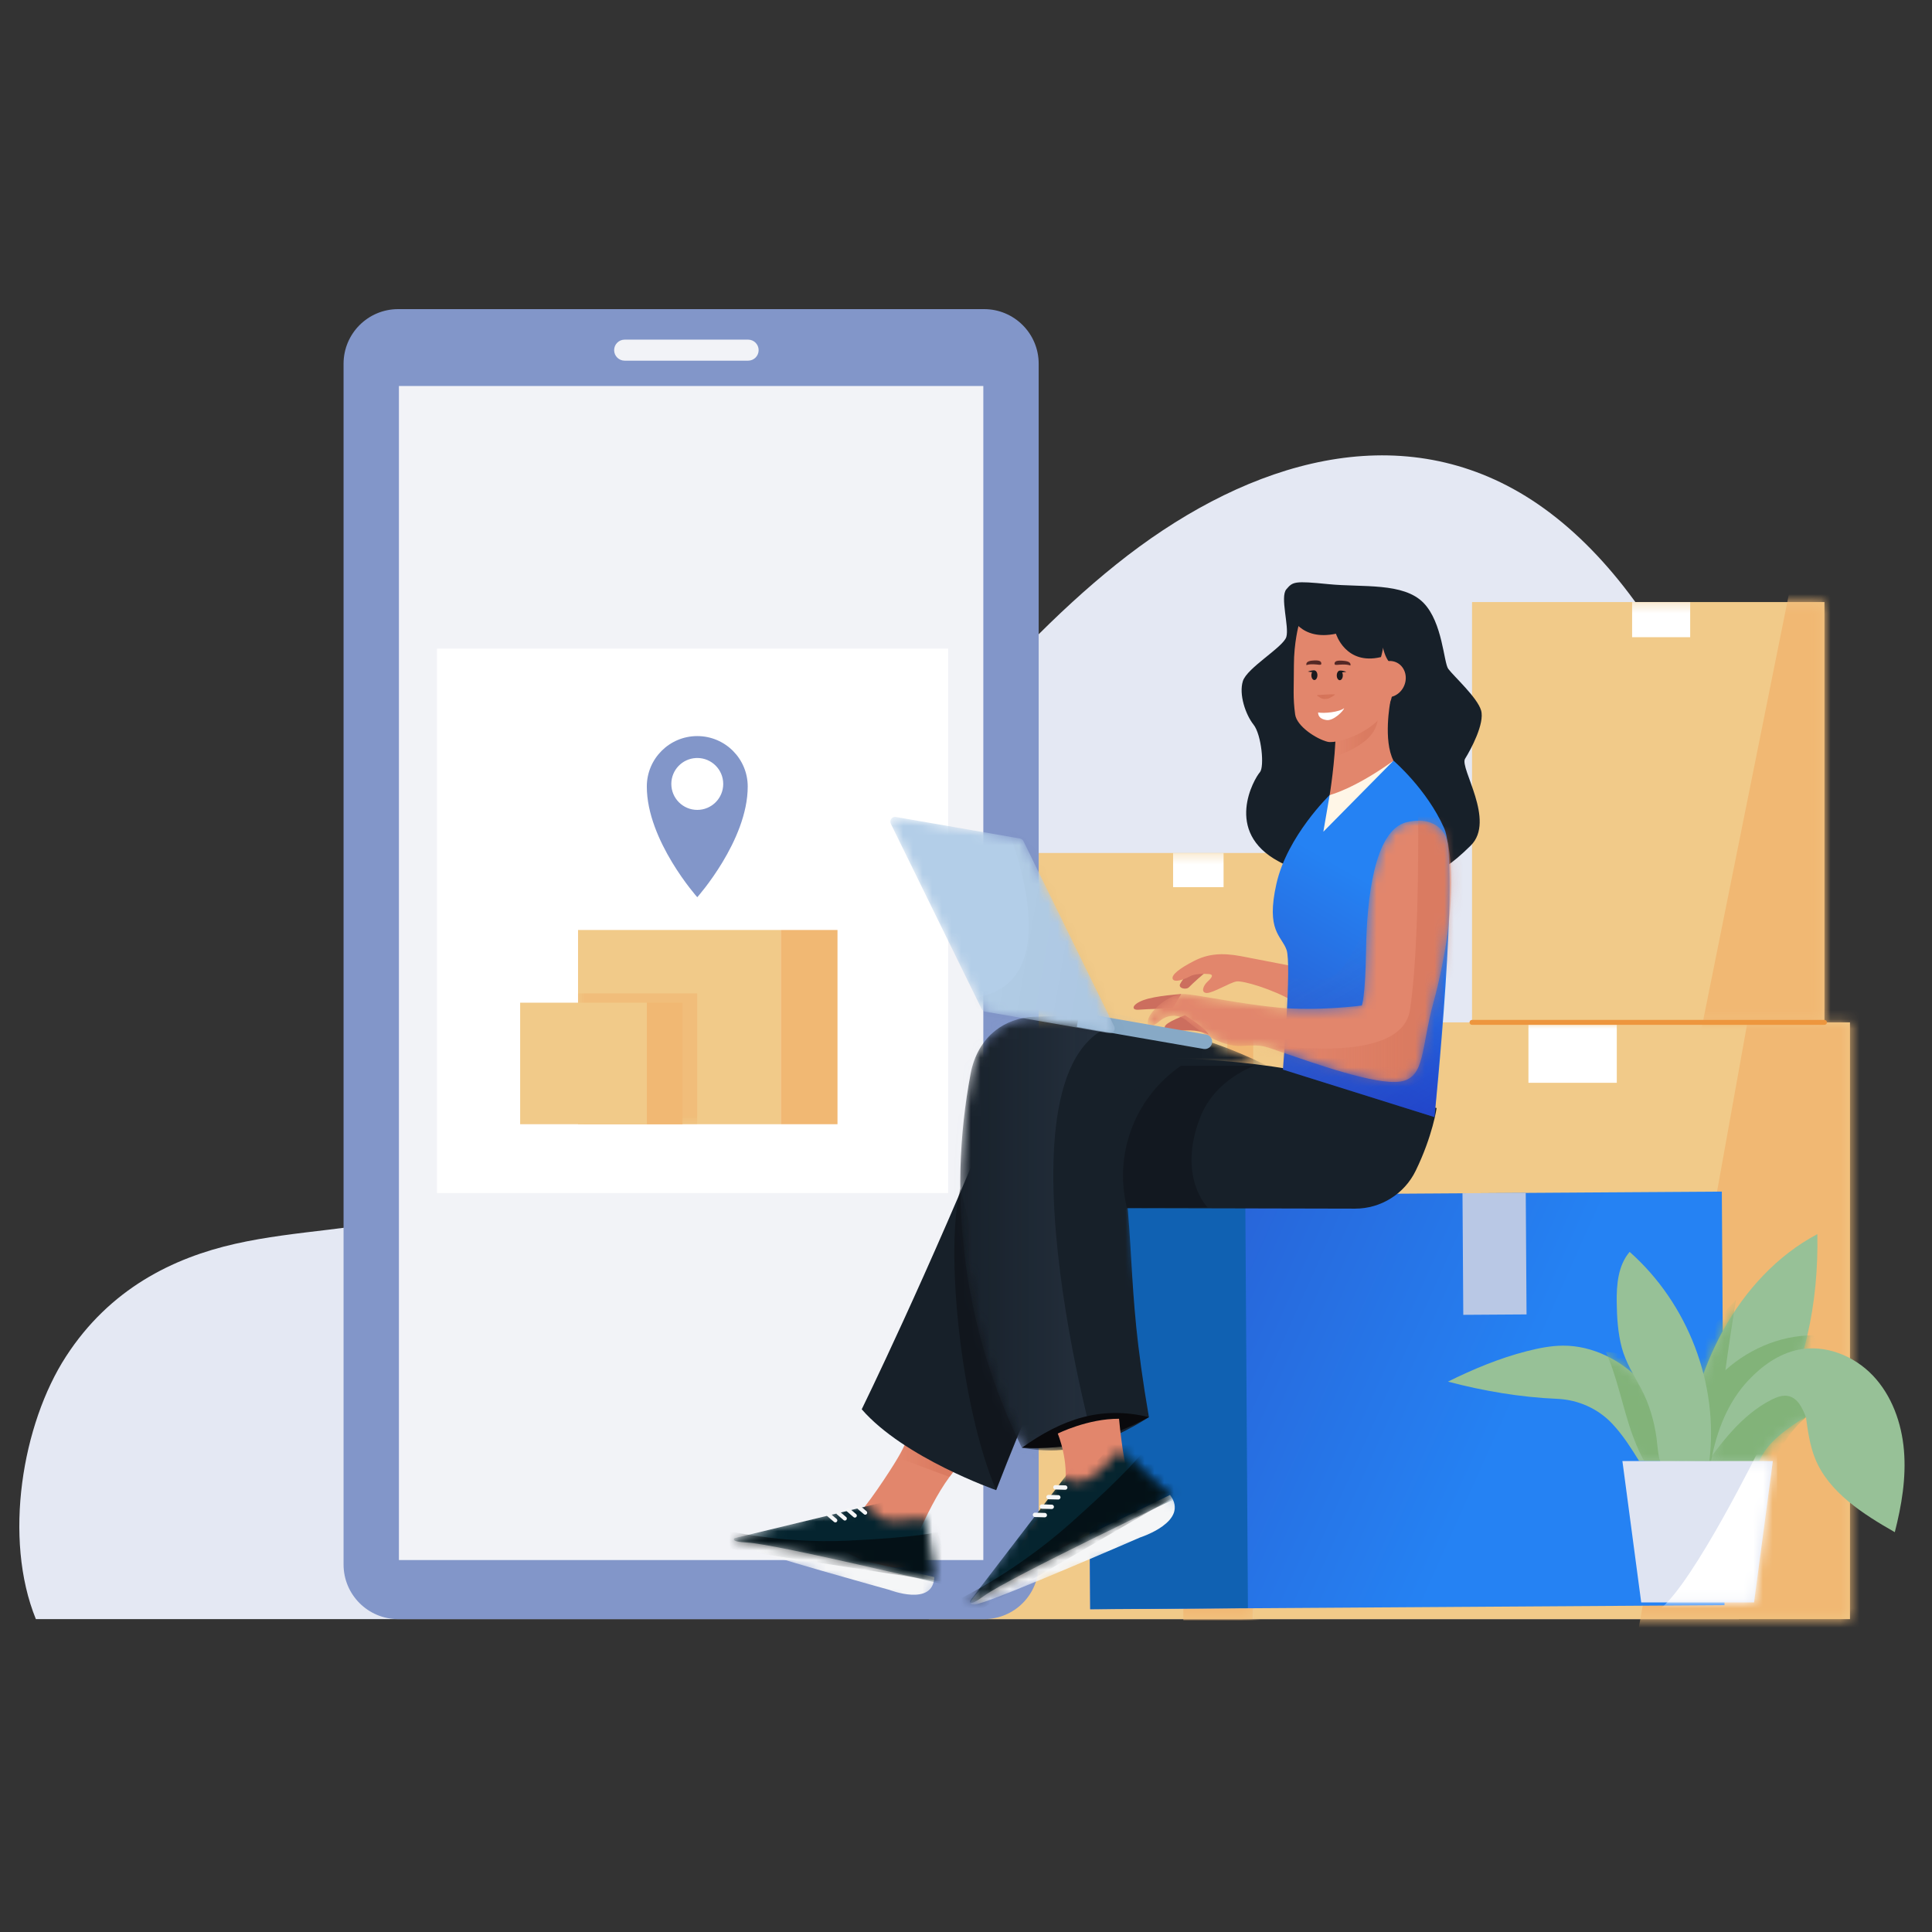 <svg width="200" height="200" viewBox="0 0 200 200" fill="none" xmlns="http://www.w3.org/2000/svg">
<rect x="0" y="0" width="200" height="200" fill="#333333" stroke="none"/>
<path d="M6.835 140.415C11.376 133.41 17.918 130.212 24.337 128.762C30.755 127.311 37.302 127.357 43.687 125.599C57.668 121.751 69.986 109.544 81.183 96.321C92.379 83.098 103.01 68.467 115.567 58.413C128.123 48.358 143.276 43.28 156.635 50.606C170.867 58.412 180.741 79.425 183.956 101.779C187.172 124.134 184.89 145.96 180.002 167.611H3.713C0.315 159.258 2.293 147.419 6.835 140.415Z" fill="url(#paint0_linear_5_660)"/>
<path d="M129.734 127.284H96.149V167.611H129.734V127.284Z" fill="#F1CA89"/>
<mask id="mask0_5_660" style="mask-type:luminance" maskUnits="userSpaceOnUse" x="96" y="127" width="34" height="41">
<path d="M129.734 127.284H96.149V167.611H129.734V127.284Z" fill="white"/>
</mask>
<g mask="url(#mask0_5_660)">
<path d="M115.376 127.284H110.508V130.374H115.376V127.284Z" fill="white"/>
</g>
<mask id="mask1_5_660" style="mask-type:luminance" maskUnits="userSpaceOnUse" x="96" y="127" width="34" height="41">
<path d="M129.734 127.284H96.149V167.611H129.734V127.284Z" fill="white"/>
</mask>
<g mask="url(#mask1_5_660)">
<path d="M135.477 125.343H122.498V167.723H135.477V125.343Z" fill="#F1B873"/>
</g>
<path d="M144.92 88.3H105.936V127.284H144.92V88.3Z" fill="#F1CA89"/>
<mask id="mask2_5_660" style="mask-type:luminance" maskUnits="userSpaceOnUse" x="105" y="88" width="40" height="40">
<path d="M144.92 88.3H105.936V127.284H144.92V88.3Z" fill="white"/>
</mask>
<g mask="url(#mask2_5_660)">
<path d="M126.664 88.3H121.438V91.839H126.664V88.3Z" fill="white"/>
</g>
<mask id="mask3_5_660" style="mask-type:luminance" maskUnits="userSpaceOnUse" x="105" y="88" width="40" height="40">
<path d="M144.92 88.3H105.936V127.284H144.92V88.3Z" fill="white"/>
</mask>
<g mask="url(#mask3_5_660)">
<path d="M139.746 105.836H127.055V127.284H139.746V105.836Z" fill="#F1B873"/>
</g>
<path d="M191.51 105.836H129.734V167.612H191.51V105.836Z" fill="#F1CA89"/>
<mask id="mask4_5_660" style="mask-type:luminance" maskUnits="userSpaceOnUse" x="129" y="105" width="63" height="63">
<path d="M191.51 105.836H129.734V167.612H191.51V105.836Z" fill="white"/>
</mask>
<g mask="url(#mask4_5_660)">
<path d="M167.369 105.836H158.223V112.09H167.369V105.836Z" fill="white"/>
</g>
<mask id="mask5_5_660" style="mask-type:luminance" maskUnits="userSpaceOnUse" x="129" y="105" width="63" height="63">
<path d="M191.51 105.836H129.734V167.612H191.51V105.836Z" fill="white"/>
</mask>
<g mask="url(#mask5_5_660)">
<path d="M181.332 103.386L169.412 169.803H199.23V103.386H181.332Z" fill="#F1B873"/>
</g>
<path d="M188.866 62.325H152.385V105.836H188.866V62.325Z" fill="#F1CA89"/>
<mask id="mask6_5_660" style="mask-type:luminance" maskUnits="userSpaceOnUse" x="152" y="62" width="37" height="44">
<path d="M188.866 62.325H152.385V105.836H188.866V62.325Z" fill="white"/>
</mask>
<g mask="url(#mask6_5_660)">
<path d="M185.424 60.321L175.885 107.751H193.189V60.099L185.424 60.321Z" fill="#F1B873"/>
</g>
<mask id="mask7_5_660" style="mask-type:luminance" maskUnits="userSpaceOnUse" x="152" y="62" width="37" height="44">
<path d="M188.866 62.325H152.385V105.836H188.866V62.325Z" fill="white"/>
</mask>
<g mask="url(#mask7_5_660)">
<path d="M174.967 62.325H168.955V65.962H174.967V62.325Z" fill="white"/>
</g>
<path opacity="0.8" d="M129.734 127.541H105.936C105.794 127.541 105.678 127.426 105.678 127.284C105.678 127.141 105.794 127.026 105.936 127.026H129.734C129.876 127.026 129.992 127.141 129.992 127.284C129.992 127.426 129.876 127.541 129.734 127.541Z" fill="#ED963E"/>
<path d="M144.92 106.093H129.734C129.592 106.093 129.477 105.978 129.477 105.836C129.477 105.693 129.592 105.578 129.734 105.578H144.92C145.062 105.578 145.178 105.693 145.178 105.836C145.178 105.978 145.062 106.093 144.92 106.093Z" fill="#ED963E"/>
<path d="M188.866 106.093H152.385C152.242 106.093 152.127 105.978 152.127 105.836C152.127 105.693 152.242 105.578 152.385 105.578H188.866C189.008 105.578 189.123 105.693 189.123 105.836C189.123 105.978 189.008 106.093 188.866 106.093Z" fill="#ED963E"/>
<path d="M41.218 167.611H101.87C104.993 167.611 107.524 165.08 107.524 161.958V37.654C107.524 34.531 104.993 32 101.87 32H41.218C38.096 32 35.565 34.531 35.565 37.654V161.958C35.565 165.08 38.096 167.611 41.218 167.611Z" fill="#8296C9"/>
<path d="M41.296 161.496L101.793 161.496L101.793 39.959L41.296 39.959L41.296 161.496Z" fill="#F2F3F7"/>
<path d="M64.665 37.337H77.444C78.046 37.337 78.534 36.849 78.534 36.248C78.534 35.646 78.046 35.158 77.444 35.158H64.665C64.063 35.158 63.575 35.646 63.575 36.248C63.575 36.849 64.063 37.337 64.665 37.337Z" fill="#F2F3F7"/>
<path d="M98.156 67.145H45.233V123.499H98.156V67.145Z" fill="white"/>
<path d="M80.819 96.272H59.839V116.378H80.819V96.272Z" fill="#F1CA89"/>
<mask id="mask8_5_660" style="mask-type:luminance" maskUnits="userSpaceOnUse" x="59" y="96" width="22" height="21">
<path d="M80.819 96.272H59.839V116.378H80.819V96.272Z" fill="white"/>
</mask>
<g mask="url(#mask8_5_660)">
<path opacity="0.68" d="M59.839 102.839H72.175V116.378H59.839V102.839Z" fill="#F1B873"/>
</g>
<path d="M86.697 96.272H80.819V116.378H86.697V96.272Z" fill="#F1B873"/>
<path d="M66.972 103.798H53.846V116.378H66.972V103.798Z" fill="#F1CA89"/>
<path d="M70.65 103.798H66.972V116.378H70.65V103.798Z" fill="#F1B873"/>
<path d="M74.14 83.079C75.223 81.996 75.223 80.241 74.14 79.158C73.057 78.076 71.302 78.076 70.219 79.158C69.137 80.241 69.137 81.996 70.219 83.079C71.302 84.162 73.057 84.162 74.14 83.079Z" fill="white"/>
<path d="M71.918 73.293C71.873 73.293 71.828 73.294 71.784 73.296C71.828 73.294 71.873 73.293 71.918 73.293Z" fill="#CAD2EA"/>
<path d="M72.181 76.199C69.297 76.199 66.958 78.537 66.958 81.422C66.958 87.029 72.181 92.88 72.181 92.88C72.181 92.88 77.404 87.029 77.404 81.422C77.404 78.537 75.066 76.199 72.181 76.199ZM72.181 83.84C70.698 83.84 69.495 82.637 69.495 81.154C69.495 79.715 70.626 78.54 72.048 78.471C72.092 78.468 72.137 78.467 72.181 78.467C73.665 78.467 74.868 79.67 74.868 81.154C74.868 82.637 73.665 83.84 72.181 83.84Z" fill="#8296C9"/>
<path d="M178.519 166.166L112.852 166.59L112.575 123.777L178.243 123.354L178.519 166.166Z" fill="url(#paint1_linear_5_660)"/>
<path d="M128.91 123.658L129.184 166.472L112.869 166.576L112.595 123.763L128.91 123.658Z" fill="#1061B2"/>
<path d="M157.945 123.482L158.027 136.068L151.479 136.111L151.397 123.525L157.945 123.482Z" fill="#B9C8E5"/>
<path d="M98.952 152.049C98.726 152.309 98.509 152.595 98.292 152.89C97.658 153.749 97.058 154.747 96.502 155.797C95.313 158.027 94.314 160.473 93.628 162.226C93.628 162.226 89.879 162.915 84.598 158.673C86.648 154.456 83.16 161.367 88.527 157.073C89.5 156.292 92.169 152.257 92.95 150.904C93.306 150.314 93.628 149.672 93.923 148.951L98.952 152.049Z" fill="#E2866C"/>
<path opacity="0.5" d="M98.952 152.049C98.726 152.309 98.509 152.595 98.292 152.89L92.95 150.904C93.306 150.314 93.628 149.672 93.923 148.951L98.952 152.049Z" fill="url(#paint2_linear_5_660)"/>
<path d="M148.717 114.707C148.717 114.707 148.318 117.567 146.553 121.192C145.383 123.595 142.946 125.124 140.271 125.118L116.651 125.066C116.651 125.066 111.354 134.35 105.838 147.485C105.3 148.769 104.753 150.097 104.214 151.45C103.85 152.37 103.485 153.307 103.12 154.261C103.12 154.261 93.584 150.93 89.206 145.889C89.206 145.889 95.95 132.151 103.398 113.883C104.446 111.312 107.523 110.178 110.294 109.927C115.6 109.424 125.258 109.024 135.516 111.055L148.717 114.707Z" fill="#172029"/>
<path opacity="0.4" d="M105.838 147.485C105.299 148.769 103.658 152.908 103.119 154.261C99.406 145.517 97.819 129.337 99.408 123.048L105.838 147.485Z" fill="#09090C"/>
<mask id="mask9_5_660" style="mask-type:luminance" maskUnits="userSpaceOnUse" x="99" y="105" width="33" height="46">
<path d="M115.287 113.987C117.912 129.563 117.51 131.891 120.142 147.104C115.869 149.793 110.744 150.782 105.785 149.871C99.836 137.838 97.986 124.208 100.496 111.054C100.826 109.354 101.668 107.766 103.032 106.69C103.049 106.682 103.058 106.664 103.075 106.656C104.178 105.797 105.551 105.328 106.949 105.259C115.321 104.851 123.659 106.595 131.172 110.326C125.622 109.822 120.055 111.107 115.287 113.987Z" fill="white"/>
</mask>
<g mask="url(#mask9_5_660)">
<path d="M115.287 113.987C117.912 129.563 116.305 131.489 118.937 146.702C114.664 149.392 110.744 150.782 105.785 149.871C99.836 137.838 97.986 124.208 100.496 111.054C100.826 109.354 101.668 107.766 103.032 106.69C103.049 106.682 103.058 106.664 103.075 106.656C104.178 105.797 105.551 105.328 106.949 105.259C115.321 104.851 123.659 106.595 131.172 110.326C125.622 109.822 120.055 111.107 115.287 113.987Z" fill="#172029"/>
</g>
<mask id="mask10_5_660" style="mask-type:luminance" maskUnits="userSpaceOnUse" x="99" y="105" width="33" height="46">
<path d="M115.287 113.987C117.912 129.563 117.51 131.891 120.142 147.104C115.869 149.793 110.744 150.782 105.785 149.871C99.836 137.838 97.986 124.208 100.496 111.054C100.826 109.354 101.668 107.766 103.032 106.69C103.049 106.682 103.058 106.664 103.075 106.656C104.178 105.797 105.551 105.328 106.949 105.259C115.321 104.851 123.659 106.595 131.172 110.326C125.622 109.822 120.055 111.107 115.287 113.987Z" fill="white"/>
</mask>
<g mask="url(#mask10_5_660)">
<path opacity="0.17" d="M112.964 148.403C112.964 148.403 100.434 101.752 120.142 105.993L103.067 102.078L97.393 108.363V121.756L98.358 132.987L100.296 143.391L105.785 151.942L110.496 148.951L112.964 148.403Z" fill="url(#paint3_linear_5_660)"/>
</g>
<path d="M118.938 146.702C114.656 148.952 110.724 150.158 105.786 149.871C109.937 146.904 113.978 145.496 118.938 146.702Z" fill="#09090C"/>
<path d="M105.108 163.761C104.37 163.614 105.594 162.777 105.542 162.031C105.212 157.632 109.52 156.491 110.441 152.89C110.493 152.691 110.138 154.25 110.173 154.068C110.737 151.387 109.5 148.403 109.5 148.403C109.5 148.403 112.595 146.852 115.843 146.869C115.904 147.529 115.991 148.361 116.112 149.246C116.39 151.355 116.842 153.793 117.511 155.077" fill="#E2866C"/>
<path d="M144.038 113.522C144.029 113.522 144.018 113.521 144.009 113.517L135.483 111.158C135.426 111.142 135.392 111.082 135.408 111.025C135.423 110.967 135.485 110.93 135.541 110.949L144.067 113.309C144.124 113.325 144.158 113.384 144.142 113.442C144.13 113.49 144.085 113.522 144.038 113.522Z" fill="#0D005A"/>
<path opacity="0.3" d="M116.651 125.066L125.015 124.994C125.015 124.994 121.854 121.854 124.234 115.698C125.791 111.668 129.886 110.326 129.886 110.326H122.256C117.698 113.447 115.441 118.983 116.518 124.398L116.651 125.066Z" fill="#09090C"/>
<mask id="mask11_5_660" style="mask-type:luminance" maskUnits="userSpaceOnUse" x="100" y="153" width="23" height="14">
<path d="M102.299 163.912C102.299 163.912 98.992 166.595 101.297 166.01C103.603 165.425 122.015 158.803 122.015 158.803C122.015 158.803 123.029 156.451 120.943 153.693L102.299 163.912Z" fill="white"/>
</mask>
<g mask="url(#mask11_5_660)">
<path d="M102.299 163.912C102.299 163.912 98.992 166.595 101.297 166.01C103.603 165.425 118.018 159.158 118.018 159.158C118.018 159.158 123.208 157.513 121.121 154.755L102.299 163.912Z" fill="#F5F6F7"/>
</g>
<mask id="mask12_5_660" style="mask-type:luminance" maskUnits="userSpaceOnUse" x="100" y="150" width="22" height="16">
<path d="M109.691 152.669L100.414 165.725C100.414 165.725 100.163 166.407 101.85 165.219C104.2 163.563 121.295 155.074 121.295 155.074L118.224 152.188C118.224 152.188 116.127 149.896 115.845 150.183C114.613 151.439 112.356 154.86 109.691 152.669Z" fill="white"/>
</mask>
<g mask="url(#mask12_5_660)">
<path d="M111.793 150.883L100.414 165.725C100.414 165.725 100.19 166.444 101.849 165.219C104.39 163.343 122.723 154.627 122.723 154.627L115.734 144.443C115.734 144.443 115.068 153.574 111.793 150.883Z" fill="#05242F"/>
</g>
<mask id="mask13_5_660" style="mask-type:luminance" maskUnits="userSpaceOnUse" x="100" y="150" width="22" height="16">
<path d="M109.691 152.669L100.414 165.725C100.414 165.725 100.163 166.407 101.85 165.219C104.2 163.563 121.295 155.074 121.295 155.074L118.224 152.188C118.224 152.188 116.127 149.896 115.845 150.183C114.613 151.439 112.356 154.86 109.691 152.669Z" fill="white"/>
</mask>
<g mask="url(#mask13_5_660)">
<path opacity="0.68" d="M98.85 165.765C98.85 165.765 104.788 163.039 110.776 157.722C116.765 152.406 118.164 150.484 118.164 150.484L122.08 152.986L122.737 154.276L100.069 167.443L98.85 165.765Z" fill="#040A0C"/>
</g>
<path d="M108.161 156.617L107.15 156.59C107.067 156.588 106.99 156.631 106.948 156.703C106.86 156.852 106.965 157.04 107.137 157.045L108.148 157.073C108.248 157.076 108.338 157.013 108.37 156.918L108.37 156.916C108.419 156.771 108.314 156.621 108.161 156.617Z" fill="#F5F6F7"/>
<path d="M108.881 155.76L107.87 155.733C107.787 155.731 107.71 155.774 107.668 155.845C107.581 155.994 107.685 156.182 107.858 156.187L108.868 156.215C108.968 156.218 109.059 156.155 109.09 156.06L109.091 156.058C109.139 155.914 109.034 155.764 108.881 155.76Z" fill="#F5F6F7"/>
<path d="M109.562 154.775L108.551 154.748C108.468 154.746 108.391 154.789 108.349 154.86C108.261 155.009 108.366 155.197 108.538 155.202L109.549 155.231C109.649 155.233 109.739 155.17 109.771 155.075L109.772 155.074C109.82 154.929 109.715 154.779 109.562 154.775Z" fill="#F5F6F7"/>
<path d="M110.278 153.765L109.267 153.738C109.184 153.736 109.106 153.779 109.064 153.851C108.977 154 109.081 154.188 109.254 154.192L110.265 154.221C110.365 154.224 110.455 154.161 110.487 154.066L110.487 154.064C110.536 153.919 110.43 153.769 110.278 153.765Z" fill="#F5F6F7"/>
<mask id="mask14_5_660" style="mask-type:luminance" maskUnits="userSpaceOnUse" x="75" y="159" width="23" height="8">
<path d="M78.383 159.025C78.383 159.025 74.553 159.032 76.495 159.925C78.437 160.818 95.051 166.59 95.051 166.59C95.051 166.59 97.091 165.518 97.194 162.413L78.383 159.025Z" fill="white"/>
</mask>
<g mask="url(#mask14_5_660)">
<path d="M78.383 159.025C78.383 159.025 74.553 159.032 76.495 159.925C78.437 160.818 92.058 164.58 92.058 164.58C92.058 164.58 96.615 166.361 96.717 163.256L78.383 159.025Z" fill="#F5F6F7"/>
</g>
<mask id="mask15_5_660" style="mask-type:luminance" maskUnits="userSpaceOnUse" x="75" y="155" width="22" height="9">
<path d="M89.912 155.343L76.041 159.228C76.041 159.228 75.479 159.563 77.33 159.685C79.91 159.855 96.659 163.577 96.659 163.577L96.147 159.826C96.147 159.826 95.979 157.04 95.62 157.082C94.047 157.264 90.534 158.379 89.912 155.343Z" fill="white"/>
</mask>
<g mask="url(#mask15_5_660)">
<path d="M92.392 155.283L76.04 159.228C76.04 159.228 75.477 159.604 77.33 159.685C80.167 159.809 97.91 164.072 97.91 164.072L98.79 153.008C98.79 153.008 93.156 159.013 92.392 155.283Z" fill="#05242F"/>
</g>
<mask id="mask16_5_660" style="mask-type:luminance" maskUnits="userSpaceOnUse" x="75" y="155" width="22" height="9">
<path d="M89.912 155.343L76.041 159.228C76.041 159.228 75.479 159.563 77.33 159.685C79.91 159.855 96.659 163.577 96.659 163.577L96.147 159.826C96.147 159.826 95.979 157.04 95.62 157.082C94.047 157.264 90.534 158.379 89.912 155.343Z" fill="white"/>
</mask>
<g mask="url(#mask16_5_660)">
<path opacity="0.68" d="M74.923 158.372C74.923 158.372 80.616 159.82 87.809 159.487C95.003 159.154 97.069 158.601 97.069 158.601L98.389 162.562L98.118 163.833L74.826 160.233L74.923 158.372Z" fill="#040A0C"/>
</g>
<path d="M86.609 157.24L85.918 156.65C85.861 156.602 85.783 156.588 85.713 156.614C85.568 156.669 85.534 156.859 85.652 156.96L86.342 157.551C86.411 157.609 86.509 157.616 86.585 157.568L86.587 157.567C86.702 157.493 86.714 157.329 86.609 157.24Z" fill="#F5F6F7"/>
<path d="M87.596 157.047L86.904 156.457C86.848 156.409 86.769 156.395 86.7 156.421C86.554 156.476 86.521 156.666 86.639 156.767L87.329 157.358C87.397 157.416 87.496 157.423 87.572 157.375L87.573 157.374C87.689 157.3 87.7 157.136 87.596 157.047Z" fill="#F5F6F7"/>
<path d="M88.629 156.743L87.938 156.153C87.881 156.105 87.803 156.091 87.733 156.117C87.588 156.172 87.554 156.362 87.672 156.463L88.362 157.054C88.431 157.112 88.529 157.119 88.605 157.071L88.607 157.07C88.722 156.996 88.734 156.832 88.629 156.743Z" fill="#F5F6F7"/>
<path d="M89.702 156.442L89.011 155.852C88.954 155.804 88.876 155.79 88.806 155.816C88.66 155.871 88.627 156.062 88.745 156.163L89.435 156.753C89.503 156.812 89.602 156.818 89.678 156.77L89.679 156.769C89.795 156.695 89.806 156.531 89.702 156.442Z" fill="#F5F6F7"/>
<path d="M134.827 74.378C134.808 74.424 134.861 74.465 134.901 74.435C135.023 74.345 135.14 74.262 135.26 74.19C135.418 74.095 135.578 74.02 135.74 73.985C135.821 73.967 135.903 73.957 135.986 73.956C136.07 73.955 136.154 73.968 136.241 73.983C136.242 73.983 136.243 73.984 136.244 73.984C136.265 73.989 136.286 73.994 136.308 73.998C136.331 74.002 136.352 74.011 136.375 74.017C136.42 74.028 136.464 74.044 136.51 74.06C136.533 74.066 136.555 74.076 136.578 74.085C136.601 74.093 136.624 74.102 136.648 74.11C136.649 74.11 136.649 74.111 136.65 74.111C136.696 74.13 136.737 74.075 136.707 74.036C136.609 73.911 136.482 73.808 136.333 73.732C136.309 73.718 136.282 73.709 136.256 73.698C136.23 73.687 136.204 73.677 136.176 73.67C136.149 73.663 136.122 73.654 136.094 73.648L136.009 73.634C135.894 73.622 135.776 73.627 135.664 73.653C135.438 73.704 135.242 73.83 135.092 73.983C135.018 74.06 134.952 74.145 134.899 74.236C134.872 74.282 134.848 74.329 134.827 74.378Z" fill="#172029"/>
<path d="M135.921 75.54C135.844 75.308 135.91 75.077 136.067 75.025C136.225 74.973 136.416 75.119 136.493 75.351C136.57 75.584 136.504 75.814 136.346 75.867C136.188 75.919 135.998 75.773 135.921 75.54Z" fill="#172029"/>
<path d="M149.928 69.246C149.449 68.606 149.343 64.446 147.367 62.413C145.279 60.267 141.067 60.825 137.517 60.471C133.966 60.116 133.832 60.219 133.161 61.007C132.49 61.795 133.476 64.869 133.161 65.933C132.845 66.997 129.097 69.126 128.663 70.505C128.229 71.884 128.939 73.973 129.768 75.017C130.596 76.062 130.907 79.394 130.423 79.941C129.832 80.609 126.641 86.099 132.366 89.174C133.586 89.829 132.529 89.289 135.484 89.171C138.438 89.052 136.646 83.471 137.724 83.59C138.803 83.708 141.354 86.782 143.353 86.664C145.352 86.545 145.628 84.181 146.654 83.984C147.679 83.787 144.138 95.546 152.25 87.531C154.861 84.952 151.072 79.491 151.664 78.545C152.256 77.599 153.716 74.88 153.321 73.54C152.926 72.2 150.52 70.037 149.928 69.246Z" fill="#172029"/>
<path d="M122.281 102.904C122.281 102.904 119.663 103.063 118.392 103.525C117.121 103.987 117.083 104.602 117.891 104.525C118.7 104.448 121.396 104.389 121.396 104.389L122.281 102.904Z" fill="#CC6E5E"/>
<path d="M123.271 100.37C123.271 100.37 122.398 101.396 122.167 101.858C121.935 102.319 122.808 102.499 123.091 102.191C123.373 101.883 124.734 100.652 124.991 100.524C125.248 100.396 123.271 100.37 123.271 100.37Z" fill="#CC6E5E"/>
<path d="M134.606 100.178C134.606 100.178 130.523 99.37 128.482 98.985C126.441 98.6 125.016 98.754 123.591 99.485C122.166 100.216 121.242 100.909 121.396 101.332C121.55 101.755 122.603 101.396 123.142 101.088C123.681 100.781 124.593 100.793 125.132 100.832C125.671 100.87 125.478 101.191 125.016 101.608C124.554 102.025 124.284 102.756 124.901 102.794C125.517 102.832 127.31 101.717 127.992 101.601C128.675 101.486 131.756 102.409 133.874 103.64C135.992 104.872 134.606 100.178 134.606 100.178Z" fill="#E2866C"/>
<path d="M125.132 107.103C125.132 107.103 124.207 106.564 122.59 106.679C120.973 106.795 120.433 106.718 120.587 106.256C120.741 105.795 122.667 105.102 122.667 105.102C122.667 105.102 124.67 106.295 125.132 107.103Z" fill="#CC6E5E"/>
<path d="M144.255 78.746C144.255 78.746 147.695 81.679 149.489 85.713C151.209 89.374 148.496 115.641 148.496 115.641L132.811 110.724C132.811 110.724 133.711 99.832 133.187 98.338C132.664 96.844 131.023 96.396 132.14 91.466C133.258 86.535 137.648 82.3 137.648 82.3L144.255 78.746Z" fill="url(#paint4_linear_5_660)"/>
<path opacity="0.31" d="M132.809 110.724C132.809 110.724 132.966 103.846 133.111 101.266C134.535 101.235 136.881 101.909 138.264 100.849C140.349 99.25 141.58 94.689 141.58 94.689L150.036 90.09C150.144 97.763 148.495 115.642 148.495 115.642L132.809 110.724Z" fill="url(#paint5_linear_5_660)"/>
<mask id="mask17_5_660" style="mask-type:luminance" maskUnits="userSpaceOnUse" x="118" y="84" width="33" height="29">
<path d="M149.91 87.361C149.788 86.707 149.473 86.095 148.964 85.665C148.335 85.134 147.285 84.705 145.602 85.116C142.236 85.937 141.489 93.184 141.414 98.264C141.339 103.344 140.97 104.091 140.97 104.091C140.97 104.091 136.487 104.688 132.444 104.315C128.402 103.941 123.99 102.97 122.569 102.895C121.148 102.82 118.98 104.613 118.83 105.659C118.681 106.705 119.578 106.107 120.101 105.659C120.625 105.211 121.821 104.763 122.943 105.734C124.065 106.705 126.383 108.423 128.626 108.274C130.87 108.124 130.72 108.274 133.188 109.096C135.656 109.917 142.366 112.369 144.956 111.965C147.546 111.561 147.087 108.566 148.368 103.866C149.606 99.328 150.848 92.404 149.91 87.361Z" fill="white"/>
</mask>
<g mask="url(#mask17_5_660)">
<path d="M149.91 87.361C149.788 86.707 149.473 86.095 148.964 85.665C148.335 85.134 147.285 84.705 145.602 85.116C142.236 85.937 141.489 93.184 141.414 98.264C141.339 103.344 140.97 104.091 140.97 104.091C140.97 104.091 136.487 104.688 132.444 104.315C128.402 103.941 123.99 102.97 122.569 102.895C121.148 102.82 118.98 104.613 118.83 105.659C118.681 106.705 119.578 106.107 120.101 105.659C120.625 105.211 121.821 104.763 122.943 105.734C124.065 106.705 126.383 108.423 128.626 108.274C130.87 108.124 130.72 108.274 133.188 109.096C135.656 109.917 142.366 112.369 144.956 111.965C147.546 111.561 147.087 108.566 148.368 103.866C149.606 99.328 150.848 92.404 149.91 87.361Z" fill="#E2866C"/>
</g>
<mask id="mask18_5_660" style="mask-type:luminance" maskUnits="userSpaceOnUse" x="118" y="84" width="33" height="29">
<path d="M149.91 87.361C149.788 86.707 149.473 86.095 148.964 85.665C148.335 85.134 147.285 84.705 145.602 85.116C142.236 85.937 141.489 93.184 141.414 98.264C141.339 103.344 140.97 104.091 140.97 104.091C140.97 104.091 136.487 104.688 132.444 104.315C128.402 103.941 123.99 102.97 122.569 102.895C121.148 102.82 118.98 104.613 118.83 105.659C118.681 106.705 119.578 106.107 120.101 105.659C120.625 105.211 121.821 104.763 122.943 105.734C124.065 106.705 126.383 108.423 128.626 108.274C130.87 108.124 130.72 108.274 133.188 109.096C135.656 109.917 142.366 112.369 144.956 111.965C147.546 111.561 147.087 108.566 148.368 103.866C149.606 99.328 150.848 92.404 149.91 87.361Z" fill="white"/>
</mask>
<g mask="url(#mask18_5_660)">
<path opacity="0.5" fill-rule="evenodd" clip-rule="evenodd" d="M129.327 107.81C129.327 107.81 145.003 110.876 145.961 104.532C147.316 95.562 146.649 75.224 146.649 75.224L153.842 94.722L147.842 112.907L135.38 116.564L129.327 107.81Z" fill="url(#paint6_linear_5_660)"/>
</g>
<path d="M144.254 78.746L136.993 86.099L137.647 82.299L144.254 78.746Z" fill="#FFF6E7"/>
<path d="M143.915 72.689C143.915 72.689 143.165 76.643 144.254 78.746C140.115 81.72 137.647 82.3 137.647 82.3C137.647 82.3 138.215 78.891 138.287 75.555C138.36 72.219 143.915 72.689 143.915 72.689Z" fill="#E2866C"/>
<path opacity="0.5" d="M142.877 72.68C142.409 74.452 143.493 76.367 138.184 78.344C138.38 77.462 138.01 76.505 138.03 75.555C138.08 73.253 141.536 72.763 142.877 72.68Z" fill="url(#paint7_linear_5_660)"/>
<path d="M134.452 64.676C134.452 64.676 133.944 66.489 133.944 68.882C133.944 71.276 133.831 72.184 134.073 73.959C134.239 75.183 136.267 76.498 137.429 76.788C138.59 77.078 144.036 75.337 144.181 71.349C144.254 68.81 144.254 68.81 144.254 68.81C144.254 68.81 143.6 68.81 143.165 67.069C142.076 66.852 141.858 65.619 141.858 65.183C140.551 65.474 139.242 65.111 139.098 64.676C138.155 65.401 136.485 65.256 136.195 64.676C135.323 65.111 134.452 64.676 134.452 64.676Z" fill="#E2866C"/>
<path d="M143.022 72.059C142.141 71.686 141.759 70.599 142.169 69.63C142.579 68.662 143.626 68.179 144.508 68.551C145.389 68.924 145.771 70.011 145.361 70.98C144.951 71.948 143.904 72.432 143.022 72.059Z" fill="#E2866C"/>
<path d="M142.957 68.02C142.957 68.02 143.344 66.839 143.316 65.12C142.671 64.776 141.163 61.162 140.55 60.835C140.019 60.551 136.132 61.604 133.016 62.648C133.562 63.941 134.686 66.352 138.297 65.603C138.297 65.603 139.294 68.9 142.957 68.02Z" fill="#172029"/>
<path d="M138.692 70.414C138.519 70.413 138.38 70.19 138.382 69.917C138.384 69.643 138.526 69.422 138.698 69.424C138.871 69.425 139.009 69.647 139.008 69.921C139.006 70.195 138.864 70.415 138.692 70.414Z" fill="#1A1A1E"/>
<path d="M138.7 69.424C139.008 69.384 139.374 69.552 139.374 69.552L138.699 69.628L138.7 69.424Z" fill="#1A1A1E"/>
<path d="M136.378 69.903C136.376 70.177 136.235 70.398 136.062 70.397C135.89 70.395 135.751 70.173 135.753 69.899C135.755 69.626 135.896 69.405 136.069 69.406C136.242 69.407 136.38 69.63 136.378 69.903Z" fill="#1A1A1E"/>
<path d="M136.07 69.406C135.763 69.362 135.394 69.525 135.394 69.525L136.068 69.61L136.07 69.406Z" fill="#1A1A1E"/>
<path d="M138.151 68.714C138.149 68.922 138.516 68.788 139.016 68.792C139.271 68.793 139.539 68.799 139.793 68.895C139.872 68.604 139.597 68.463 139.188 68.416C138.392 68.324 138.152 68.444 138.151 68.714Z" fill="#552825"/>
<path d="M136.784 68.705C136.783 68.913 136.44 68.773 135.971 68.767C135.732 68.764 135.48 68.765 135.241 68.857C135.17 68.565 135.429 68.428 135.813 68.388C136.56 68.311 136.784 68.435 136.784 68.705Z" fill="#552825"/>
<path opacity="0.84" fill-rule="evenodd" clip-rule="evenodd" d="M136.377 72.047C136.332 72.021 136.348 71.953 136.399 71.949C136.865 71.918 138.149 71.838 138.193 71.895C138.232 71.948 137.76 72.204 137.53 72.307C137.437 72.348 137.097 72.377 136.997 72.356C136.736 72.302 136.618 72.183 136.377 72.047Z" fill="url(#paint8_linear_5_660)"/>
<path d="M136.449 73.752C137.037 73.873 138.641 73.725 139.143 73.309C139.12 73.552 138.05 74.653 137.315 74.54C136.727 74.449 136.449 74.178 136.449 73.752Z" fill="white"/>
<path d="M124.857 107.095L111.732 104.816L111.473 106.306L124.598 108.585C125.009 108.656 125.401 108.381 125.473 107.969C125.545 107.558 125.269 107.166 124.857 107.095Z" fill="#87A9C6"/>
<mask id="mask19_5_660" style="mask-type:luminance" maskUnits="userSpaceOnUse" x="92" y="84" width="24" height="23">
<path d="M105.587 86.803L92.742 84.572C92.346 84.503 92.038 84.913 92.215 85.273L101.619 104.455C101.689 104.597 101.822 104.697 101.977 104.724L114.822 106.954C115.218 107.023 115.526 106.614 115.349 106.253L105.945 87.071C105.875 86.929 105.742 86.83 105.587 86.803Z" fill="white"/>
</mask>
<g mask="url(#mask19_5_660)">
<path d="M105.588 86.803L92.743 84.572C92.347 84.504 92.04 84.913 92.217 85.274L101.62 104.456C101.69 104.597 101.823 104.697 101.979 104.724L114.823 106.955C115.22 107.024 115.527 106.614 115.35 106.253L105.946 87.071C105.877 86.93 105.744 86.83 105.588 86.803Z" fill="#B3CEE8"/>
</g>
<mask id="mask20_5_660" style="mask-type:luminance" maskUnits="userSpaceOnUse" x="92" y="84" width="24" height="23">
<path d="M105.587 86.803L92.742 84.572C92.346 84.503 92.038 84.913 92.215 85.273L101.619 104.455C101.689 104.597 101.822 104.697 101.977 104.724L114.822 106.954C115.218 107.023 115.526 106.614 115.349 106.253L105.945 87.071C105.875 86.929 105.742 86.83 105.587 86.803Z" fill="white"/>
</mask>
<g mask="url(#mask20_5_660)">
<path opacity="0.05" d="M102.917 82.29C102.917 82.29 111.505 100.211 102.083 103.02C92.661 105.83 97.771 108.527 97.771 108.527L121.213 108.426L113.174 91.545L108.498 84.998L102.917 82.29Z" fill="url(#paint9_linear_5_660)"/>
</g>
<path d="M174.673 151.237H169.676C168.841 149.889 168.024 148.597 166.945 147.435C166.935 147.423 166.924 147.411 166.913 147.4C165.429 145.812 163.361 144.899 161.189 144.807C157.383 144.645 153.562 143.993 149.891 143.026C152.494 141.738 155.215 140.6 158.029 139.881C159.265 139.566 160.525 139.306 161.8 139.301C164.853 139.289 167.803 140.782 169.899 143.002C172.106 145.34 173.422 148.275 174.673 151.237Z" fill="#97C197"/>
<mask id="mask21_5_660" style="mask-type:luminance" maskUnits="userSpaceOnUse" x="149" y="139" width="26" height="13">
<path d="M174.673 151.237H169.676C168.841 149.889 168.024 148.597 166.945 147.435C166.935 147.423 166.924 147.411 166.913 147.4C165.429 145.812 163.361 144.899 161.189 144.807C157.383 144.645 153.562 143.993 149.891 143.026C152.494 141.738 155.215 140.6 158.029 139.881C159.265 139.566 160.525 139.306 161.8 139.301C164.853 139.289 167.803 140.782 169.899 143.002C172.106 145.34 173.422 148.275 174.673 151.237Z" fill="white"/>
</mask>
<g mask="url(#mask21_5_660)">
<path d="M166.236 139.944C167.942 143.811 168.243 147.939 170.392 151.578C170.37 151.578 170.413 151.578 170.392 151.578L174.667 151.202C174.735 148.703 174.162 146.192 172.905 144.032C171.457 141.541 169.109 140.152 166.236 139.944Z" fill="#82B379"/>
</g>
<path d="M174.539 151.265H180.021C181.331 150.414 182.203 149.292 183.053 147.981C186.893 142.062 188.266 134.81 188.132 127.756C183.967 129.958 180.645 133.601 178.371 137.727C176.098 141.853 174.827 146.474 174.175 151.139C174.257 150.996 174.457 151.408 174.539 151.265Z" fill="#97C197"/>
<mask id="mask22_5_660" style="mask-type:luminance" maskUnits="userSpaceOnUse" x="174" y="127" width="15" height="25">
<path d="M174.539 151.265H180.021C181.331 150.414 182.203 149.292 183.053 147.981C186.893 142.062 188.266 134.81 188.132 127.756C183.967 129.958 180.645 133.601 178.371 137.727C176.098 141.853 174.827 146.474 174.175 151.139C174.257 150.996 174.457 151.408 174.539 151.265Z" fill="white"/>
</mask>
<g mask="url(#mask22_5_660)">
<path d="M179.7 134.569C178.789 140.238 178.022 145.931 177.4 151.639C177.046 151.707 176.646 151.699 176.285 151.699H173.238C172.902 145.513 175.317 138.947 179.7 134.569Z" fill="#82B379"/>
</g>
<mask id="mask23_5_660" style="mask-type:luminance" maskUnits="userSpaceOnUse" x="174" y="127" width="15" height="25">
<path d="M174.539 151.265H180.021C181.331 150.414 182.203 149.292 183.053 147.981C186.893 142.062 188.266 134.81 188.132 127.756C183.967 129.958 180.645 133.601 178.371 137.727C176.098 141.853 174.827 146.474 174.175 151.139C174.257 150.996 174.457 151.408 174.539 151.265Z" fill="white"/>
</mask>
<g mask="url(#mask23_5_660)">
<path d="M187.717 138.234C184.163 138.225 180.679 139.791 178.144 142.281C175.608 144.771 174.001 148.133 173.399 151.635L179.428 151.617C181.613 149.592 183.685 147.447 185.684 145.238C186.541 144.291 187.392 143.311 187.937 142.156C188.481 141.001 188.178 139.426 187.717 138.234Z" fill="#82B379"/>
</g>
<path d="M182.117 151.272H177.127C177.69 148.176 178.844 145.171 181.001 142.879C182.398 141.394 184.136 140.145 186.132 139.729C188.924 139.147 191.913 140.329 193.878 142.396C195.843 144.464 196.857 147.306 197.097 150.148C197.337 152.99 196.856 155.848 196.149 158.611C192.886 156.746 189.33 154.5 187.913 151.019C187.349 149.634 187.145 148.133 186.945 146.65C185.099 147.825 182.938 149.244 182.117 151.272Z" fill="#97C197"/>
<mask id="mask24_5_660" style="mask-type:luminance" maskUnits="userSpaceOnUse" x="177" y="139" width="21" height="20">
<path d="M182.117 151.272H177.127C177.69 148.176 178.844 145.171 181.001 142.879C182.398 141.394 184.136 140.145 186.132 139.729C188.924 139.147 191.913 140.329 193.878 142.396C195.843 144.464 196.857 147.306 197.097 150.148C197.337 152.99 196.856 155.848 196.149 158.611C192.886 156.746 189.33 154.5 187.913 151.019C187.349 149.634 187.145 148.133 186.945 146.65C185.099 147.825 182.938 149.244 182.117 151.272Z" fill="white"/>
</mask>
<g mask="url(#mask24_5_660)">
<path d="M186.95 146.718C186.605 145.8 186.127 144.759 185.173 144.528C184.564 144.38 183.93 144.621 183.371 144.906C180.26 146.489 178.111 149.435 176.082 152.276H183.04C184.055 150.288 185.231 148.142 186.95 146.718Z" fill="#82B379"/>
</g>
<path d="M171.915 151.296L176.954 151.216C177.928 143.236 174.723 134.919 168.699 129.594C167.505 130.989 167.337 132.97 167.361 134.807C167.381 136.385 167.481 137.975 167.884 139.501C168.293 141.048 169.159 142.379 169.899 143.777C170.728 145.342 171.229 147.064 171.478 148.814C171.514 149.067 171.702 151.299 171.915 151.296Z" fill="#97C197"/>
<path d="M177.673 151.249H173.804H167.951L169.898 165.885H173.804H177.673H181.579L183.526 151.249H177.673Z" fill="#DFE4F2"/>
<mask id="mask25_5_660" style="mask-type:luminance" maskUnits="userSpaceOnUse" x="167" y="151" width="17" height="15">
<path d="M177.673 151.249H173.804H167.951L169.898 165.885H173.804H177.673H181.579L183.526 151.249H177.673Z" fill="white"/>
</mask>
<g mask="url(#mask25_5_660)">
<path d="M182.113 150.024C182.113 150.024 175.385 163.703 171.91 166.513H183.962V150.172H182.114" fill="white"/>
</g>
<defs>
<linearGradient id="paint0_linear_5_660" x1="185.449" y1="107.375" x2="2" y2="107.375" gradientUnits="userSpaceOnUse">
<stop offset="0.001" stop-color="#E4E8F3"/>
<stop offset="1" stop-color="#E4E8F3"/>
</linearGradient>
<linearGradient id="paint1_linear_5_660" x1="180.872" y1="160.77" x2="110.127" y2="129.125" gradientUnits="userSpaceOnUse">
<stop offset="0.363" stop-color="#2582F3"/>
<stop offset="1" stop-color="#2959CE"/>
</linearGradient>
<linearGradient id="paint2_linear_5_660" x1="92.95" y1="150.921" x2="98.952" y2="150.921" gradientUnits="userSpaceOnUse">
<stop stop-color="#D87159" stop-opacity="0"/>
<stop offset="0.184" stop-color="#D46F55" stop-opacity="0.239"/>
<stop offset="0.65" stop-color="#D16D52" stop-opacity="0.844"/>
</linearGradient>
<linearGradient id="paint3_linear_5_660" x1="97.393" y1="127.01" x2="120.142" y2="127.01" gradientUnits="userSpaceOnUse">
<stop offset="0" stop-color="#6887B5" stop-opacity="0"/>
<stop offset="0.965" stop-color="#92A9D3"/>
</linearGradient>
<linearGradient id="paint4_linear_5_660" x1="151.786" y1="83.089" x2="135.09" y2="112.038" gradientUnits="userSpaceOnUse">
<stop offset="0.363" stop-color="#2582F3"/>
<stop offset="1" stop-color="#2959CE"/>
</linearGradient>
<linearGradient id="paint5_linear_5_660" x1="138.983" y1="96.187" x2="149.777" y2="114.902" gradientUnits="userSpaceOnUse">
<stop offset="0" stop-color="#6887B5" stop-opacity="0"/>
<stop offset="0.034" stop-color="#6380B5" stop-opacity="0.035"/>
<stop offset="0.238" stop-color="#4656B5" stop-opacity="0.247"/>
<stop offset="0.438" stop-color="#3036B5" stop-opacity="0.454"/>
<stop offset="0.63" stop-color="#201FB5" stop-opacity="0.652"/>
<stop offset="0.809" stop-color="#1611B5" stop-opacity="0.839"/>
<stop offset="0.965" stop-color="#130CB5"/>
</linearGradient>
<linearGradient id="paint6_linear_5_660" x1="129.327" y1="95.894" x2="153.842" y2="95.894" gradientUnits="userSpaceOnUse">
<stop stop-color="#D87159" stop-opacity="0"/>
<stop offset="0.184" stop-color="#D46F55" stop-opacity="0.239"/>
<stop offset="0.65" stop-color="#D16D52" stop-opacity="0.844"/>
</linearGradient>
<linearGradient id="paint7_linear_5_660" x1="138.029" y1="75.512" x2="142.877" y2="75.512" gradientUnits="userSpaceOnUse">
<stop stop-color="#D87159" stop-opacity="0"/>
<stop offset="0.184" stop-color="#D46F55" stop-opacity="0.239"/>
<stop offset="0.65" stop-color="#D16D52" stop-opacity="0.844"/>
</linearGradient>
<linearGradient id="paint8_linear_5_660" x1="138.195" y1="72.119" x2="136.351" y2="72.119" gradientUnits="userSpaceOnUse">
<stop stop-color="#D16D52" stop-opacity="0.831"/>
<stop offset="0.121" stop-color="#D16D52" stop-opacity="0.833"/>
<stop offset="1" stop-color="#D16D52" stop-opacity="0.844"/>
</linearGradient>
<linearGradient id="paint9_linear_5_660" x1="98.384" y1="95.07" x2="122.79" y2="99.318" gradientUnits="userSpaceOnUse">
<stop offset="0" stop-color="#00051F" stop-opacity="0"/>
<stop offset="0.966" stop-color="#00000D"/>
</linearGradient>
</defs>
</svg>
